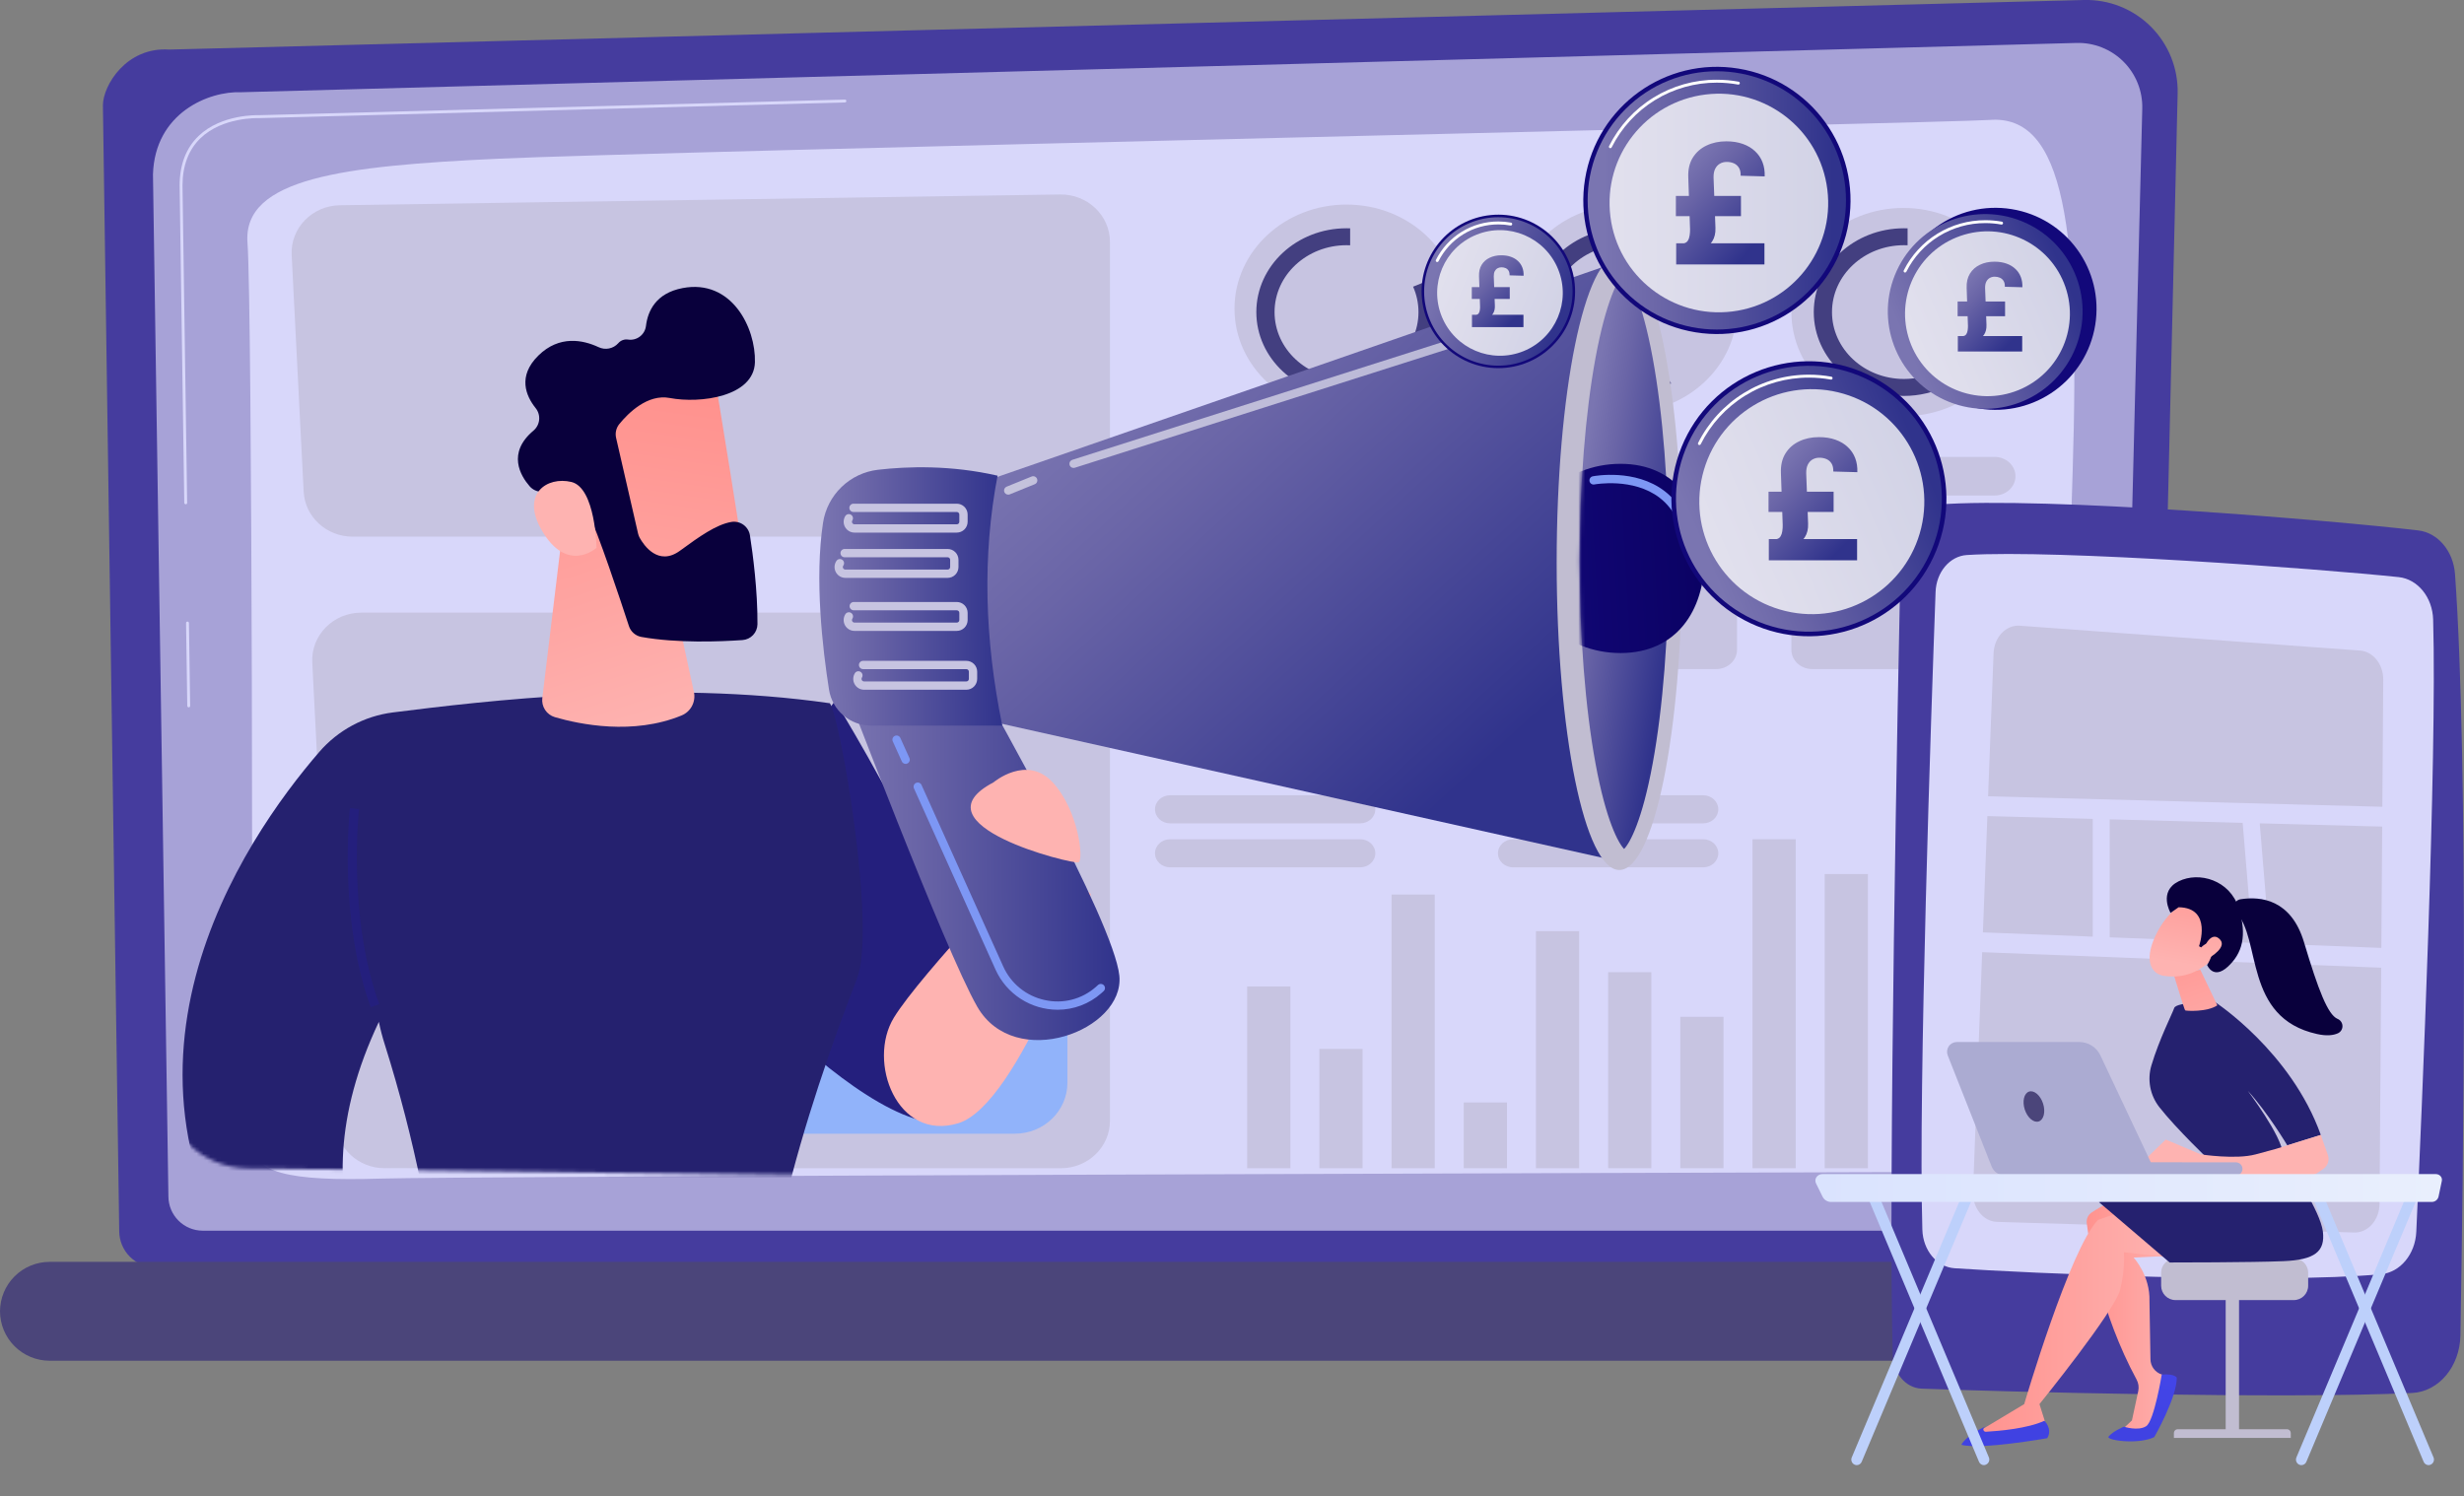 <svg xmlns="http://www.w3.org/2000/svg" width="708" height="430" viewBox="0 0 708 430" fill="none"><rect x="0" y="0" width="708" height="430" fill="#808080" stroke="none"/><g clip-path="url(#clip0_1123_4179)"><path d="M617.994 353.786C617.985 356.543 616.884 359.185 614.933 361.133C612.982 363.082 610.34 364.179 607.582 364.186H44.664C41.907 364.178 39.266 363.08 37.316 361.132C35.366 359.183 34.266 356.542 34.256 353.786L29.57 30.291C29.57 24.573 36.309 13.406 48.645 14.243L598.808 4.51319e-06C602.362 -0.093 605.897 0.537 609.199 1.852C612.502 3.167 615.503 5.139 618.019 7.65C620.536 10.16 622.517 13.155 623.84 16.454C625.164 19.753 625.803 23.287 625.719 26.841L617.994 353.786Z" fill="#453C9E"></path><path d="M607.713 343.809C607.706 346.419 606.666 348.919 604.82 350.764C602.975 352.61 600.475 353.65 597.865 353.657H58.238C55.629 353.65 53.128 352.61 51.283 350.764C49.438 348.919 48.398 346.419 48.39 343.809L43.953 50.136C44.476 32.463 59.967 26.115 69.359 26.501L596.659 12.34C599.156 12.274 601.64 12.716 603.961 13.64C606.282 14.564 608.39 15.951 610.158 17.716C611.926 19.481 613.316 21.587 614.244 23.907C615.171 26.226 615.617 28.71 615.555 31.207L607.713 343.809Z" fill="#A7A2D7"></path><path d="M54.228 203.265C54.118 203.265 54.013 203.221 53.935 203.144C53.857 203.066 53.813 202.96 53.813 202.85L53.461 179.037C53.461 178.927 53.505 178.821 53.582 178.743C53.66 178.666 53.766 178.622 53.876 178.622C53.986 178.622 54.091 178.666 54.169 178.743C54.246 178.821 54.29 178.927 54.29 179.037L54.643 202.85C54.643 202.96 54.599 203.066 54.521 203.144C54.443 203.221 54.338 203.265 54.228 203.265Z" fill="#D8D7FA"></path><path d="M53.363 144.902C53.253 144.902 53.148 144.858 53.07 144.78C52.992 144.703 52.949 144.597 52.949 144.487L51.609 53.263C51.634 47.283 53.471 42.51 57.07 39.065C63.639 32.77 73.943 33.085 74.378 33.102L242.779 28.611C242.889 28.611 242.994 28.655 243.072 28.733C243.15 28.81 243.194 28.916 243.194 29.026C243.194 29.136 243.15 29.241 243.072 29.319C242.994 29.397 242.889 29.44 242.779 29.44L74.378 33.948C73.922 33.948 63.962 33.624 57.643 39.678C54.213 42.962 52.464 47.557 52.439 53.275L53.778 144.5C53.778 144.61 53.734 144.715 53.657 144.793C53.579 144.871 53.473 144.914 53.363 144.914V144.902Z" fill="#D8D7FA"></path><path d="M72.147 327.518C72.715 303.244 72.504 88.31 71.111 69.746C69.718 51.182 98.64 47.686 143.029 45.613C187.418 43.539 561.92 35.246 571.561 34.471C593.235 32.713 597.722 65.11 595.553 135.44C593.928 188.28 591.224 275.325 589.984 315.352C589.808 321.083 587.41 326.521 583.297 330.516C579.184 334.511 573.679 336.75 567.945 336.76C477.824 337.009 132.418 338.004 109.421 338.685C82.962 339.472 71.936 337.142 72.147 327.518Z" fill="#D8D7FA"></path><path d="M649.449 391.022H14.21C10.448 391.011 6.842 389.513 4.18 386.854C1.518 384.195 0.015 380.591 0 376.828C0.011 373.063 1.511 369.454 4.174 366.791C6.836 364.128 10.444 362.626 14.21 362.614H649.466C653.232 362.626 656.84 364.128 659.502 366.791C662.165 369.454 663.665 373.063 663.676 376.828C663.661 380.594 662.156 384.2 659.49 386.86C656.825 389.519 653.215 391.016 649.449 391.022Z" fill="#4B457A"></path><mask id="mask0_1123_4179" style="mask-type:luminance" maskUnits="userSpaceOnUse" x="46" y="26" width="594" height="317"><path d="M46.805 45.198V311.159C46.805 317.622 49.348 323.825 53.883 328.428C58.419 333.031 64.584 335.665 71.046 335.761L613.833 342.466C617.002 342.516 620.149 341.937 623.093 340.762C626.036 339.587 628.717 337.84 630.98 335.621C633.243 333.402 635.043 330.755 636.276 327.835C637.508 324.916 638.149 321.78 638.161 318.611L639.069 55.009C639.087 50.427 637.309 46.021 634.116 42.735C630.923 39.45 626.569 37.547 621.989 37.435L66.244 26.206C63.712 26.145 61.194 26.591 58.837 27.518C56.48 28.445 54.332 29.834 52.521 31.604C50.709 33.374 49.27 35.489 48.288 37.823C47.307 40.158 46.802 42.665 46.805 45.198Z" fill="white"></path></mask><g mask="url(#mask0_1123_4179)"><path d="M162.789 176.044H103.825C95.768 176.044 89.353 182.554 89.726 190.329L96.456 322.75C96.825 330.006 103.02 335.708 110.555 335.708H162.802C170.589 335.708 176.9 329.608 176.9 322.086V189.665C176.887 182.139 170.576 176.044 162.789 176.044Z" fill="#C7C4E1"></path><path d="M304.612 55.888L97.668 58.977C89.699 59.098 83.416 65.57 83.806 73.262L87.252 141.266C87.621 148.523 93.816 154.22 101.35 154.22H304.827C312.614 154.22 318.926 148.12 318.926 140.599V69.51C318.926 61.905 312.482 55.772 304.612 55.888Z" fill="#C7C4E1"></path><path d="M304.832 176.044H208.466C200.678 176.044 194.367 182.139 194.367 189.665V322.086C194.367 329.608 200.678 335.708 208.466 335.708H304.832C312.619 335.708 318.93 329.608 318.93 322.086V189.665C318.93 182.139 312.619 176.044 304.832 176.044Z" fill="#C7C4E1"></path><path d="M386.909 118.626C404.687 118.626 419.099 105.23 419.099 88.705C419.099 72.179 404.687 58.783 386.909 58.783C369.131 58.783 354.719 72.179 354.719 88.705C354.719 105.23 369.131 118.626 386.909 118.626Z" fill="#C7C4E1"></path><path d="M466.916 118.626C484.694 118.626 499.106 105.23 499.106 88.705C499.106 72.179 484.694 58.783 466.916 58.783C449.138 58.783 434.727 72.179 434.727 88.705C434.727 105.23 449.138 118.626 466.916 118.626Z" fill="#C7C4E1"></path><path d="M546.924 119.604C564.702 119.604 579.114 106.208 579.114 89.682C579.114 73.157 564.702 59.761 546.924 59.761C529.146 59.761 514.734 73.157 514.734 89.682C514.734 106.208 529.146 119.604 546.924 119.604Z" fill="#C7C4E1"></path><path d="M406.036 82.381C407.057 84.68 407.584 87.168 407.583 89.683C407.583 100.298 398.328 108.902 386.908 108.902C375.489 108.902 366.229 100.298 366.229 89.683C366.229 79.068 375.489 70.464 386.908 70.464C387.257 70.464 387.605 70.464 387.949 70.489V65.616C387.605 65.616 387.257 65.596 386.908 65.596C372.594 65.596 360.992 76.377 360.992 89.683C360.992 102.989 372.603 113.775 386.908 113.775C401.214 113.775 412.824 102.993 412.824 89.683C412.824 86.498 412.149 83.349 410.842 80.444L406.036 82.381Z" fill="#433F80"></path><path d="M477.582 105.946C474.238 107.894 470.435 108.914 466.565 108.902C455.141 108.902 445.886 100.298 445.886 89.683C445.886 79.068 455.141 70.463 466.565 70.463C466.913 70.463 467.261 70.463 467.605 70.488V65.616C467.261 65.616 466.913 65.595 466.565 65.595C452.251 65.595 440.648 76.376 440.648 89.683C440.648 102.989 452.259 113.774 466.565 113.774C471.338 113.789 476.032 112.551 480.178 110.183L477.582 105.946Z" fill="#433F80"></path><path d="M564.181 100.489C560.449 105.568 554.187 108.902 547.08 108.902C535.66 108.902 526.401 100.298 526.401 89.683C526.401 79.068 535.66 70.464 547.08 70.464C547.428 70.464 547.777 70.464 548.121 70.489V65.616C547.777 65.616 547.428 65.596 547.08 65.596C532.766 65.596 521.164 76.377 521.164 89.683C521.164 102.989 532.774 113.775 547.08 113.775C555.933 113.775 563.749 109.628 568.423 103.346L564.181 100.489Z" fill="#433F80"></path><path d="M413.14 131.302H360.682C357.389 131.302 354.719 133.789 354.719 136.846C354.719 139.902 357.389 142.385 360.682 142.385H413.14C416.436 142.385 419.103 139.897 419.103 136.846C419.103 133.794 416.436 131.302 413.14 131.302Z" fill="#7D97F4"></path><path d="M493.148 131.302H440.689C437.397 131.302 434.727 133.789 434.727 136.846C434.727 139.902 437.397 142.385 440.689 142.385H493.148C496.44 142.385 499.11 139.897 499.11 136.846C499.11 133.794 496.44 131.302 493.148 131.302Z" fill="#7D97F4"></path><path d="M520.697 142.385H573.155C576.448 142.385 579.118 139.897 579.118 136.846C579.118 133.794 576.448 131.302 573.155 131.302H520.697C517.405 131.302 514.734 133.789 514.734 136.846C514.734 139.902 517.405 142.385 520.697 142.385Z" fill="#C7C4E1"></path><path d="M413.14 148.544H360.682C357.389 148.544 354.719 151.032 354.719 154.088V186.721C354.719 189.781 357.389 192.265 360.682 192.265H413.14C416.436 192.265 419.103 189.777 419.103 186.721V154.088C419.103 151.023 416.436 148.544 413.14 148.544Z" fill="#7D97F4"></path><path d="M493.148 148.544H440.689C437.397 148.544 434.727 151.032 434.727 154.088V186.721C434.727 189.781 437.397 192.265 440.689 192.265H493.148C496.44 192.265 499.11 189.777 499.11 186.721V154.088C499.11 151.023 496.44 148.544 493.148 148.544Z" fill="#C7C4E1"></path><path d="M573.155 148.544H520.697C517.405 148.544 514.734 151.032 514.734 154.088V186.721C514.734 189.781 517.405 192.265 520.697 192.265H573.155C576.448 192.265 579.118 189.777 579.118 186.721V154.088C579.118 151.023 576.448 148.544 573.155 148.544Z" fill="#C7C4E1"></path><path d="M205.594 261.284V311.557C205.594 319.415 212.187 325.788 220.322 325.788H291.577C299.933 325.788 306.704 319.245 306.704 311.172V235.48C306.704 229.111 298.564 226.105 294.169 230.852L280.402 245.722C277.789 248.49 274.253 250.204 270.462 250.541C266.67 250.878 262.887 249.814 259.827 247.551L258.508 246.572C256.127 244.817 253.231 243.903 250.274 243.972C247.316 244.042 244.466 245.092 242.171 246.958L234.628 253.153C231.743 255.5 228.273 257.017 224.591 257.541C220.909 258.064 217.154 257.575 213.729 256.126C209.894 254.521 205.594 257.237 205.594 261.284Z" fill="#91B3FA"></path><path d="M370.774 283.477H358.359V335.708H370.774V283.477Z" fill="#C7C4E1"></path><path d="M391.516 301.427H379.102V335.707H391.516V301.427Z" fill="#C7C4E1"></path><path d="M412.266 257.063H399.852V335.707H412.266V257.063Z" fill="#C7C4E1"></path><path d="M433.009 316.811H420.594V335.703H433.009V316.811Z" fill="#C7C4E1"></path><path d="M453.751 267.579H441.336V335.707H453.751V267.579Z" fill="#C7C4E1"></path><path d="M474.493 279.372H462.078V335.703H474.493V279.372Z" fill="#C7C4E1"></path><path d="M495.235 292.193H482.82V335.703H495.235V292.193Z" fill="#C7C4E1"></path><path d="M515.977 241.166H503.562V335.708H515.977V241.166Z" fill="#C7C4E1"></path><path d="M536.72 251.167H524.305V335.707H536.72V251.167Z" fill="#C7C4E1"></path><path d="M557.462 266.294H545.047V335.703H557.462V266.294Z" fill="#91B3FA"></path><path d="M578.212 318.565H565.797V335.703H578.212V318.565Z" fill="#91B3FA"></path><path d="M598.954 285.273H586.539V335.708H598.954V285.273Z" fill="#91B3FA"></path><path d="M390.843 241.166H336.216C333.82 241.166 331.875 242.974 331.875 245.205C331.875 247.435 333.82 249.243 336.216 249.243H390.843C393.24 249.243 395.185 247.435 395.185 245.205C395.185 242.974 393.24 241.166 390.843 241.166Z" fill="#C7C4E1"></path><path d="M390.843 228.526H336.216C333.82 228.526 331.875 230.334 331.875 232.565C331.875 234.796 333.82 236.604 336.216 236.604H390.843C393.24 236.604 395.185 234.796 395.185 232.565C395.185 230.334 393.24 228.526 390.843 228.526Z" fill="#C7C4E1"></path><path d="M489.39 241.166H434.767C432.367 241.166 430.422 242.974 430.422 245.205C430.422 247.435 432.367 249.243 434.767 249.243H489.39C491.787 249.243 493.736 247.435 493.736 245.205C493.736 242.974 491.787 241.166 489.39 241.166Z" fill="#C7C4E1"></path><path d="M489.39 228.526H434.767C432.367 228.526 430.422 230.334 430.422 232.565C430.422 234.796 432.367 236.604 434.767 236.604H489.39C491.787 236.604 493.736 234.796 493.736 232.565C493.736 230.334 491.787 228.526 489.39 228.526Z" fill="#C7C4E1"></path><path d="M193.461 262.064C193.461 262.064 256.041 338.282 279.071 319.917C302.101 301.552 239.94 201.445 239.94 201.445L193.461 262.064Z" fill="#241F7D"></path><path d="M238.452 202.088C190.766 195.193 138.345 201.52 112.91 204.726C104.682 205.767 97.131 209.821 91.717 216.104C70.196 241.008 22.975 309.194 78.556 377.899C85.671 373.951 95.776 367.62 102.643 360.293C96.494 342.956 96.009 320.805 108.863 293.641C109.304 295.795 109.858 297.925 110.522 300.022C128.286 356.295 129.231 403.127 129.181 413.92C129.178 414.634 129.39 415.331 129.789 415.923C130.187 416.514 130.754 416.972 131.416 417.238C154.791 426.605 199.793 421.028 214.899 418.776C216.226 418.572 217.418 417.852 218.214 416.772C219.011 415.691 219.347 414.34 219.15 413.012C213.838 374.511 231.88 318.213 246.227 281.259C251.916 266.671 241.421 206.185 238.452 202.088Z" fill="#25216F"></path><path d="M162.414 146.13L155.829 200.574C155.678 201.771 155.958 202.983 156.619 203.993C157.28 205.002 158.279 205.744 159.436 206.085C166.585 208.158 181.89 211.343 195.872 205.587C197.157 205.049 198.213 204.077 198.855 202.84C199.496 201.604 199.684 200.181 199.384 198.82L191.058 160.473L162.414 146.13Z" fill="url(#paint0_linear_1123_4179)"></path><path d="M205.121 107.435C205.536 108.185 214.347 164.089 214.347 164.089L182.319 168.443L166.094 116.698C166.094 116.698 198.238 94.866 205.121 107.435Z" fill="url(#paint1_linear_1123_4179)"></path><path d="M177.958 121.848C177.509 122.398 177.193 123.042 177.032 123.733C176.871 124.424 176.87 125.142 177.029 125.833L183.344 153.337C183.438 153.753 183.59 154.154 183.796 154.527C184.94 156.601 189.116 162.87 195.431 158.226C200.822 154.27 205.822 150.708 210.176 149.983C210.782 149.886 211.401 149.911 211.997 150.055C212.593 150.199 213.155 150.461 213.649 150.824C214.144 151.186 214.561 151.644 214.877 152.169C215.194 152.695 215.403 153.278 215.492 153.885C216.322 159.13 217.715 169.753 217.649 179.369C217.636 180.533 217.184 181.649 216.385 182.494C215.586 183.339 214.497 183.852 213.336 183.931C206.992 184.374 194.581 184.876 184.31 183.035C183.483 182.887 182.711 182.517 182.077 181.965C181.444 181.413 180.971 180.699 180.711 179.9C178.368 172.731 171.717 152.665 168.968 147.287C166.413 142.291 158.979 141.441 155.541 141.325C154.898 141.303 154.266 141.149 153.685 140.871C153.104 140.594 152.587 140.199 152.166 139.712C149.599 136.755 145.593 130.174 153.319 123.718C154.235 122.93 154.809 121.817 154.919 120.613C155.029 119.41 154.666 118.211 153.907 117.27C151.108 113.771 148.674 108.119 154.67 102.197C160.745 96.201 167.608 97.719 171.962 99.747C172.9 100.202 173.961 100.34 174.985 100.141C176.008 99.941 176.94 99.414 177.638 98.64C177.983 98.231 178.429 97.918 178.931 97.734C179.434 97.549 179.976 97.498 180.504 97.587C181.096 97.67 181.698 97.636 182.277 97.484C182.855 97.333 183.398 97.068 183.873 96.705C184.348 96.341 184.746 95.887 185.044 95.369C185.342 94.85 185.534 94.278 185.608 93.684C186.135 89.343 188.461 84.243 196.14 82.783C210.218 80.1 217.197 94.203 216.919 104.101C216.641 113.999 201.207 116.035 192.454 114.368C186.039 113.14 180.466 118.771 177.958 121.848Z" fill="#09003C"></path><path d="M171.405 157.422C171.405 157.422 171.148 140.155 164.165 138.497C157.183 136.838 149.652 141.884 155.578 152.238C162.963 165.134 171.405 157.422 171.405 157.422Z" fill="url(#paint2_linear_1123_4179)"></path><path d="M106.523 289.431C97.102 263.644 100.519 232.507 100.556 232.209L103.152 232.507C103.118 232.814 99.772 263.354 108.978 288.548L106.523 289.431Z" fill="#241F7D"></path><path d="M298.159 244.889C298.159 244.889 264.605 279.77 256.851 292.426C249.097 305.081 257.73 328.128 275.341 322.779C292.951 317.43 313.456 256.898 313.456 256.898L298.159 244.889Z" fill="url(#paint3_linear_1123_4179)"></path><path d="M242 195.342C242 195.342 271.486 273.115 280.804 289.295C291.618 308.075 323.202 296.108 321.631 280.388C320.059 264.668 283.159 199.708 283.159 199.708L242 195.342Z" fill="url(#paint4_linear_1123_4179)"></path><path d="M281.845 138.691L465.128 75.14L463.204 247.111L276.836 205.53L281.845 138.691Z" fill="url(#paint5_linear_1123_4179)"></path><path d="M465.298 250.002C475.244 250.002 483.306 210.435 483.306 161.626C483.306 112.817 475.244 73.25 465.298 73.25C455.352 73.25 447.289 112.817 447.289 161.626C447.289 210.435 455.352 250.002 465.298 250.002Z" fill="#C1BDD1"></path><path d="M466.662 243.961C465.037 242.302 461.491 235.92 458.452 219.409C455.512 203.449 453.891 182.753 453.891 161.129C453.891 139.504 455.508 118.805 458.452 102.849C461.491 86.337 465.037 79.951 466.662 78.297C468.292 79.955 471.837 86.337 474.876 102.849C477.816 118.805 479.438 139.504 479.438 161.129C479.438 182.753 477.821 203.449 474.876 219.409C471.837 235.941 468.292 242.306 466.662 243.961Z" fill="url(#paint6_linear_1123_4179)"></path><mask id="mask1_1123_4179" style="mask-type:luminance" maskUnits="userSpaceOnUse" x="453" y="78" width="48" height="166"><path d="M466.662 243.961C465.037 242.302 461.491 235.92 458.452 219.409C455.512 203.449 453.891 182.753 453.891 161.129C453.891 139.504 455.508 118.805 458.452 102.849C461.491 86.337 465.037 79.951 466.662 78.297C468.292 79.955 471.837 86.337 474.876 102.849C477.816 118.805 501 139.504 501 161.129C501 182.753 477.821 203.449 474.876 219.409C471.837 235.941 468.292 242.306 466.662 243.961Z" fill="white"></path></mask><g mask="url(#mask1_1123_4179)"><path d="M489.75 160.474C489.75 175.489 481.66 187.663 465.65 187.663C449.64 187.663 436.641 175.485 436.641 160.474C436.641 145.463 449.624 133.285 465.634 133.285C481.643 133.285 489.75 145.455 489.75 160.474Z" fill="url(#paint7_linear_1123_4179)"></path></g><path d="M252.285 134.993C260.905 133.993 273.27 133.632 286.639 136.693C282.231 159.702 282.907 183.682 287.991 208.511H250.286C247.376 208.513 244.561 207.476 242.348 205.587C240.134 203.698 238.667 201.081 238.211 198.207C236.333 186.302 234.035 166.299 236.486 150.231C237.084 146.31 238.954 142.694 241.809 139.941C244.664 137.187 248.344 135.448 252.285 134.993Z" fill="url(#paint8_linear_1123_4179)"></path><path d="M274.92 153.051H245.533C244.972 153.051 244.421 152.901 243.939 152.615C243.457 152.328 243.061 151.917 242.793 151.425C242.525 150.932 242.395 150.376 242.416 149.816C242.438 149.255 242.611 148.711 242.916 148.241C243.094 147.988 243.363 147.815 243.666 147.757C243.969 147.698 244.283 147.759 244.542 147.927C244.8 148.095 244.984 148.356 245.055 148.657C245.125 148.957 245.077 149.273 244.919 149.538C244.846 149.648 244.804 149.776 244.799 149.908C244.794 150.039 244.826 150.17 244.89 150.285C244.952 150.401 245.045 150.499 245.158 150.566C245.271 150.633 245.401 150.668 245.533 150.666H274.92C275.113 150.666 275.299 150.589 275.436 150.453C275.573 150.316 275.649 150.13 275.649 149.937V147.863C275.65 147.767 275.632 147.672 275.595 147.583C275.559 147.494 275.505 147.413 275.437 147.345C275.369 147.276 275.289 147.222 275.2 147.185C275.111 147.148 275.016 147.129 274.92 147.129H245.313C245.151 147.139 244.988 147.115 244.835 147.06C244.682 147.004 244.542 146.918 244.424 146.806C244.305 146.694 244.211 146.56 244.146 146.41C244.082 146.261 244.049 146.1 244.049 145.937C244.049 145.774 244.082 145.613 244.146 145.464C244.211 145.315 244.305 145.18 244.424 145.068C244.542 144.957 244.682 144.87 244.835 144.815C244.988 144.759 245.151 144.735 245.313 144.745H274.92C275.746 144.746 276.539 145.075 277.123 145.66C277.708 146.244 278.037 147.037 278.038 147.863V149.937C278.036 150.762 277.706 151.554 277.122 152.138C276.537 152.721 275.746 153.05 274.92 153.051Z" fill="#C7C4E1"></path><path d="M272.287 166.062H242.912C242.352 166.062 241.802 165.91 241.321 165.624C240.839 165.337 240.444 164.926 240.176 164.434C239.908 163.942 239.778 163.387 239.799 162.827C239.82 162.267 239.992 161.723 240.296 161.252C240.376 161.111 240.484 160.987 240.614 160.889C240.743 160.79 240.892 160.72 241.05 160.681C241.208 160.642 241.372 160.636 241.533 160.663C241.693 160.69 241.846 160.749 241.983 160.837C242.12 160.926 242.237 161.041 242.328 161.176C242.418 161.311 242.48 161.464 242.51 161.624C242.539 161.784 242.536 161.948 242.499 162.107C242.463 162.265 242.395 162.415 242.299 162.546C242.226 162.656 242.184 162.784 242.179 162.915C242.174 163.047 242.205 163.177 242.269 163.293C242.331 163.409 242.423 163.507 242.537 163.574C242.65 163.642 242.78 163.676 242.912 163.674H272.287C272.48 163.674 272.666 163.597 272.803 163.46C272.939 163.323 273.016 163.138 273.016 162.944V160.871C273.016 160.677 272.939 160.492 272.803 160.355C272.666 160.218 272.48 160.141 272.287 160.141H242.692C242.376 160.141 242.072 160.015 241.848 159.791C241.624 159.567 241.498 159.264 241.498 158.947C241.498 158.63 241.624 158.326 241.848 158.102C242.072 157.879 242.376 157.753 242.692 157.753H272.287C273.113 157.754 273.906 158.083 274.49 158.667C275.075 159.252 275.404 160.044 275.405 160.871V162.944C275.405 163.771 275.076 164.564 274.491 165.149C273.907 165.734 273.114 166.062 272.287 166.062Z" fill="#C7C4E1"></path><path opacity="0.57" d="M308.473 134.475C308.188 134.474 307.914 134.372 307.698 134.187C307.482 134.002 307.34 133.746 307.296 133.465C307.252 133.184 307.309 132.897 307.458 132.655C307.607 132.413 307.837 132.232 308.108 132.144L446.927 87.971C447.076 87.923 447.233 87.906 447.389 87.919C447.545 87.933 447.697 87.976 447.836 88.048C447.975 88.12 448.098 88.219 448.199 88.339C448.3 88.459 448.376 88.597 448.424 88.746C448.471 88.895 448.489 89.052 448.475 89.208C448.462 89.364 448.418 89.516 448.346 89.655C448.274 89.794 448.175 89.918 448.056 90.019C447.936 90.119 447.798 90.196 447.648 90.243L308.833 134.417C308.717 134.456 308.595 134.475 308.473 134.475Z" fill="white"></path><path opacity="0.57" d="M289.706 142.145C289.427 142.149 289.156 142.055 288.94 141.88C288.724 141.704 288.576 141.458 288.522 141.185C288.469 140.912 288.512 140.629 288.646 140.384C288.78 140.14 288.995 139.95 289.254 139.848L296.394 136.946C296.54 136.882 296.697 136.848 296.856 136.847C297.015 136.845 297.173 136.874 297.32 136.934C297.468 136.994 297.602 137.083 297.714 137.195C297.827 137.308 297.916 137.441 297.976 137.589C298.036 137.736 298.066 137.894 298.065 138.053C298.063 138.212 298.03 138.369 297.967 138.515C297.904 138.661 297.812 138.793 297.697 138.903C297.582 139.013 297.447 139.099 297.298 139.156L290.154 142.058C290.012 142.117 289.859 142.147 289.706 142.145Z" fill="white"></path><path d="M274.92 181.298H245.534C244.973 181.298 244.423 181.147 243.94 180.861C243.458 180.574 243.062 180.164 242.794 179.671C242.526 179.179 242.395 178.623 242.416 178.063C242.437 177.503 242.609 176.959 242.913 176.488C243.085 176.221 243.356 176.035 243.666 175.968C243.976 175.902 244.299 175.961 244.565 176.133C244.831 176.305 245.018 176.576 245.085 176.886C245.151 177.196 245.092 177.519 244.92 177.785C244.848 177.896 244.807 178.023 244.802 178.155C244.797 178.286 244.828 178.417 244.89 178.532C244.953 178.648 245.046 178.744 245.16 178.811C245.273 178.878 245.402 178.914 245.534 178.913H274.92C275.114 178.913 275.3 178.836 275.436 178.7C275.573 178.563 275.65 178.377 275.65 178.183V176.11C275.65 175.917 275.573 175.731 275.436 175.594C275.3 175.457 275.114 175.38 274.92 175.38H245.314C245.157 175.38 245.002 175.35 244.857 175.289C244.712 175.229 244.58 175.142 244.469 175.031C244.358 174.92 244.27 174.788 244.21 174.643C244.15 174.498 244.12 174.343 244.12 174.186C244.12 174.029 244.15 173.874 244.21 173.729C244.27 173.584 244.358 173.453 244.469 173.342C244.58 173.231 244.712 173.143 244.857 173.083C245.002 173.023 245.157 172.992 245.314 172.992H274.92C275.747 172.993 276.54 173.322 277.124 173.906C277.709 174.491 278.037 175.284 278.039 176.11V178.183C278.036 179.009 277.707 179.801 277.123 180.385C276.538 180.968 275.746 181.296 274.92 181.298Z" fill="#C7C4E1"></path><path d="M277.662 198.207H248.287C247.727 198.206 247.177 198.055 246.696 197.768C246.214 197.482 245.819 197.071 245.551 196.579C245.283 196.086 245.153 195.531 245.174 194.971C245.195 194.411 245.367 193.868 245.671 193.397C245.849 193.145 246.117 192.971 246.42 192.913C246.723 192.854 247.037 192.915 247.296 193.083C247.555 193.251 247.739 193.513 247.809 193.813C247.88 194.113 247.831 194.429 247.674 194.695C247.602 194.805 247.561 194.933 247.556 195.064C247.551 195.196 247.581 195.326 247.644 195.442C247.707 195.557 247.8 195.654 247.913 195.721C248.026 195.788 248.156 195.823 248.287 195.823H277.662C277.758 195.823 277.853 195.804 277.942 195.767C278.031 195.73 278.111 195.676 278.179 195.607C278.247 195.539 278.301 195.458 278.337 195.369C278.373 195.28 278.392 195.185 278.391 195.089V193.015C278.391 192.822 278.314 192.636 278.178 192.499C278.041 192.362 277.855 192.286 277.662 192.286H248.067C247.905 192.295 247.742 192.271 247.589 192.216C247.436 192.16 247.296 192.074 247.178 191.962C247.06 191.851 246.965 191.716 246.901 191.567C246.836 191.417 246.803 191.256 246.803 191.093C246.803 190.931 246.836 190.77 246.901 190.62C246.965 190.471 247.06 190.336 247.178 190.224C247.296 190.113 247.436 190.027 247.589 189.971C247.742 189.915 247.905 189.892 248.067 189.901H277.662C278.488 189.901 279.28 190.229 279.865 190.813C280.45 191.397 280.779 192.189 280.78 193.015V195.089C280.78 195.916 280.451 196.709 279.866 197.294C279.282 197.878 278.489 198.207 277.662 198.207Z" fill="#C7C4E1"></path><path d="M303.895 290.166C300.132 290.162 296.45 289.075 293.288 287.035C290.126 284.994 287.619 282.087 286.065 278.659L262.595 226.516C262.479 226.23 262.479 225.909 262.594 225.622C262.709 225.336 262.93 225.105 263.212 224.978C263.494 224.851 263.814 224.839 264.105 224.943C264.396 225.047 264.635 225.26 264.772 225.537L288.246 277.681C289.334 280.127 290.986 282.281 293.066 283.966C295.146 285.652 297.595 286.822 300.213 287.379C302.772 287.955 305.432 287.917 307.973 287.268C310.515 286.619 312.867 285.379 314.838 283.648C315.058 283.457 315.278 283.262 315.497 283.059C315.731 282.845 316.04 282.733 316.357 282.747C316.673 282.761 316.971 282.9 317.185 283.133C317.399 283.367 317.511 283.676 317.497 283.993C317.483 284.309 317.344 284.607 317.11 284.821C316.874 285.037 316.642 285.236 316.41 285.447C312.952 288.491 308.502 290.169 303.895 290.166Z" fill="#7D97F4"></path><path d="M260.217 219.512C259.987 219.513 259.761 219.447 259.569 219.321C259.376 219.196 259.223 219.018 259.13 218.808L256.509 213.002C256.393 212.716 256.393 212.396 256.508 212.109C256.623 211.822 256.845 211.591 257.126 211.464C257.408 211.337 257.728 211.325 258.019 211.429C258.31 211.534 258.549 211.747 258.686 212.024L261.307 217.829C261.436 218.118 261.445 218.446 261.332 218.741C261.219 219.036 260.994 219.275 260.706 219.405C260.553 219.477 260.386 219.513 260.217 219.512Z" fill="#7D97F4"></path><path d="M485.452 160.125C485.15 160.125 484.86 160.01 484.64 159.803C484.42 159.597 484.286 159.315 484.266 159.014C483.752 151.795 481.264 146.421 476.869 143.037C469.247 137.178 458.288 139.185 458.176 139.206C458.019 139.243 457.856 139.249 457.697 139.222C457.538 139.195 457.386 139.136 457.251 139.048C457.115 138.961 456.998 138.847 456.908 138.713C456.818 138.58 456.755 138.429 456.725 138.271C456.694 138.112 456.696 137.949 456.73 137.792C456.764 137.634 456.83 137.485 456.924 137.353C457.017 137.222 457.136 137.11 457.274 137.026C457.411 136.942 457.564 136.886 457.724 136.863C458.217 136.768 469.828 134.624 478.308 141.134C483.284 144.949 486.082 150.907 486.646 158.848C486.668 159.164 486.564 159.475 486.356 159.713C486.149 159.952 485.855 160.099 485.539 160.121L485.452 160.125Z" fill="#7D97F4"></path><path d="M285.454 224.832C285.454 224.832 295.016 216.717 302.488 224.832C309.96 232.947 311.436 247.112 309.914 247.804C308.393 248.496 262.2 237.023 285.454 224.832Z" fill="url(#paint9_linear_1123_4179)"></path></g><path d="M546.18 157.57C545.318 198.431 542.506 339.385 543.85 389.335C543.991 394.626 547.615 398.872 552.143 399.046C574.535 399.905 656.529 402.073 693.127 400.29C700.748 399.917 706.81 392.694 706.968 383.77C707.727 340.882 709.406 220.242 705.417 164.98C704.94 158.346 700.495 153.084 694.843 152.424C670.482 149.572 588.115 142.601 556.501 145.002C550.791 145.417 546.325 150.878 546.18 157.57Z" fill="#453C9E"></path><path d="M556.165 170.097C554.958 203.079 551.16 312.805 552.367 353.375C552.545 359.305 556.538 364.103 561.601 364.447C582.45 365.877 653.584 369.008 684.165 366.159C689.672 365.641 693.993 360.433 694.291 353.981C695.838 320.331 700.287 218.16 699.135 178.041C698.948 171.639 694.71 166.431 689.257 165.842C666.704 163.47 591.116 157.835 565.13 159.494C560.253 159.809 556.372 164.387 556.165 170.097Z" fill="#D8D7FA"></path><path d="M606.195 269.353L647.271 270.954L644.406 236.467L606.195 235.451V269.353Z" fill="#C7C4E1"></path><path d="M652.174 271.145L684.252 272.393L684.497 237.533L649.305 236.595L652.174 271.145Z" fill="#C7C4E1"></path><path d="M684.538 231.839L684.795 195.316C684.828 190.9 681.893 187.226 678.136 186.952L580.372 179.803C576.404 179.513 573.008 183.083 572.829 187.728L571.258 228.824L684.538 231.839Z" fill="#C7C4E1"></path><path d="M601.329 235.318L571.043 234.513L569.766 267.931L601.329 269.162V235.318Z" fill="#C7C4E1"></path><path d="M569.55 273.62L566.921 342.453C566.743 347.101 569.861 351.016 573.838 351.132L676.445 354.18C680.417 354.3 683.697 350.585 683.73 345.94L684.211 278.077L569.55 273.62Z" fill="#C7C4E1"></path><path d="M643.36 370.915H639.523V412.401H643.36V370.915Z" fill="#C1BDD1"></path><path d="M625.715 410.706H657.141C657.43 410.706 657.706 410.82 657.91 411.024C658.113 411.228 658.228 411.504 658.228 411.792V413.202H624.641V411.792C624.641 411.506 624.753 411.232 624.954 411.028C625.155 410.825 625.429 410.709 625.715 410.706Z" fill="#C1BDD1"></path><path d="M659.096 361.619H625.102C622.824 361.619 620.977 363.466 620.977 365.745V369.473C620.977 371.751 622.824 373.598 625.102 373.598H659.096C661.375 373.598 663.222 371.751 663.222 369.473V365.745C663.222 363.466 661.375 361.619 659.096 361.619Z" fill="#C1BDD1"></path><path d="M613.12 343.254C613.12 343.254 607.422 344.137 601.012 348.424C600.516 348.751 600.121 349.21 599.872 349.749C599.623 350.289 599.529 350.887 599.602 351.476C600.369 357.555 603.525 377.231 613.928 396.45C614.477 397.464 614.642 398.642 614.393 399.767L612.585 408.181L609.235 411.324H617.868L623.619 395.766L621.16 394.986C620.23 394.693 619.416 394.115 618.833 393.333C618.25 392.552 617.926 391.607 617.909 390.632L617.623 373.942C617.868 366.508 613.062 361.374 613.062 361.374L626.853 360.707L613.12 343.254Z" fill="url(#paint10_linear_1123_4179)"></path><path d="M605.86 412.841C605.072 413.869 614.323 415.229 618.996 412.978C618.996 412.978 625.473 401.707 625.473 395.902C625.473 395.902 624.959 394.72 621.157 394.986C621.157 394.986 618.98 408.334 616.682 409.831C614.385 411.328 610.259 409.98 610.259 409.98C610.259 409.98 607.017 411.34 605.86 412.841Z" fill="url(#paint11_linear_1123_4179)"></path><path d="M625.106 361.619C625.036 361.494 610.262 359.844 610.262 359.844C610.262 359.844 610.743 364.335 609.233 370.522C607.724 376.708 586.013 403.495 586.013 403.495L588.289 410.706C581.24 413.157 574.34 413.546 567.531 411.95L581.63 403.491C581.63 403.491 594.824 358.538 602.902 350.514L617.726 345.41L625.106 361.619Z" fill="url(#paint12_linear_1123_4179)"></path><path d="M658.241 335.458C658.241 335.458 666.75 348.117 667.451 353.893C668.151 359.67 665.112 362.021 656.188 362.411C647.265 362.8 623.43 362.792 623.43 362.792L603.062 345.41C603.062 345.41 617.895 340.119 621.751 338.622C625.607 337.125 658.241 335.458 658.241 335.458Z" fill="#25216F"></path><path d="M587.438 408.276C587.438 408.276 589.889 410.648 588.234 413.289C588.234 413.289 568.836 416.727 563.57 415.168C563.57 415.168 564.665 412.68 570.595 409.831L570.155 410.167C570.036 410.259 569.949 410.387 569.908 410.532C569.866 410.677 569.872 410.832 569.924 410.973C569.976 411.115 570.072 411.236 570.198 411.319C570.324 411.402 570.473 411.443 570.624 411.436C574.534 411.212 582.62 410.511 587.438 408.276Z" fill="url(#paint13_linear_1123_4179)"></path><path d="M635.215 333.8C635.215 333.8 625.305 324.362 620.424 318.109C619.126 316.442 618.245 314.489 617.854 312.412C617.463 310.336 617.574 308.196 618.177 306.171C620.408 298.666 624.363 290.895 624.724 289.684C625.28 287.831 636.393 287.905 636.393 287.905C636.393 287.905 658.266 302.103 666.858 326.145L657.229 329.139C657.229 329.139 651.515 319.556 645.876 313.465C645.876 313.465 655.637 326.365 655.981 331.644L635.215 333.8Z" fill="#25216F"></path><path d="M624.625 280.139C624.741 280.524 627.644 290.14 627.872 290.339C628.1 290.538 634.233 290.87 637.119 288.896L632.222 278.65L624.625 280.139Z" fill="url(#paint14_linear_1123_4179)"></path><path d="M628.151 259.107C628.151 259.107 622.914 261.321 619.356 268.888C615.798 276.456 618.452 279.947 621.794 280.428C625.136 280.909 630.129 280.843 635.412 275.946C640.694 271.049 634.96 256.486 628.151 259.107Z" fill="url(#paint15_linear_1123_4179)"></path><path d="M631.864 271.908C631.864 271.908 635.812 260.836 625.997 260.712L623.687 262.329C623.687 262.329 620.088 256.188 625.997 253.261C631.906 250.333 640.73 252.937 643.247 260.903C645.764 268.868 644.287 274.01 640.103 277.821C635.92 281.632 634.195 277.307 634.195 277.307C634.195 277.307 636.471 273.745 635.546 271.837C634.622 269.93 632.478 272.252 632.478 272.252L631.864 271.908Z" fill="#09003C"></path><path d="M632.961 273.14C632.961 273.14 634.96 267.438 637.626 269.711C640.292 271.983 635.457 274.977 633.566 275.93L632.961 273.14Z" fill="url(#paint16_linear_1123_4179)"></path><path d="M615.023 334.488L622.309 327.468L632.381 331.726C632.381 331.726 642.412 333.277 648.138 331.726L653.877 330.171L666.847 326.133L668.883 331.888C669.135 332.599 669.148 333.373 668.919 334.093C668.691 334.812 668.234 335.437 667.619 335.873C666.585 336.642 665.489 337.325 664.343 337.913C662.634 338.659 622.234 337.395 622.234 337.395L615.023 334.488Z" fill="url(#paint17_linear_1123_4179)"></path><path d="M642.469 262.142C641.225 260.853 642.025 258.676 643.808 258.411C649.564 257.515 658.321 258.431 662.024 270.751C666.171 284.625 668.879 291.562 671.649 292.781C672.06 292.943 672.415 293.221 672.669 293.583C672.923 293.944 673.066 294.372 673.079 294.814C673.093 295.255 672.976 295.691 672.744 296.067C672.511 296.443 672.174 296.742 671.773 296.928C670.434 297.529 668.514 297.757 665.764 297.14C644.559 292.454 649.871 269.706 642.469 262.142Z" fill="#09003C"></path><path d="M642.587 337.797H642.488L600.242 337.747C599.741 337.747 599.26 337.548 598.905 337.193C598.551 336.839 598.352 336.358 598.352 335.856C598.352 335.355 598.551 334.874 598.905 334.519C599.26 334.165 599.741 333.966 600.242 333.966L642.488 334.015C642.976 334.022 643.443 334.218 643.79 334.562C644.138 334.905 644.339 335.37 644.351 335.858C644.363 336.347 644.186 336.821 643.857 337.182C643.527 337.542 643.071 337.761 642.583 337.793L642.587 337.797Z" fill="#ABABD2"></path><path d="M562.276 299.441H597.455C598.727 299.441 599.972 299.802 601.046 300.482C602.121 301.163 602.979 302.135 603.522 303.285L619.785 337.776H576.055C575.237 337.776 574.439 337.53 573.763 337.07C573.087 336.61 572.565 335.957 572.265 335.197L559.651 303.268C559.486 302.842 559.427 302.382 559.48 301.928C559.533 301.474 559.695 301.039 559.954 300.662C560.212 300.285 560.559 299.977 560.964 299.764C561.368 299.552 561.819 299.441 562.276 299.441Z" fill="#ABABD2"></path><path d="M587.052 317.122C587.815 319.494 587.251 321.791 585.808 322.264C584.365 322.736 582.549 321.19 581.786 318.822C581.023 316.454 581.587 314.153 583.03 313.684C584.473 313.216 586.289 314.754 587.052 317.122Z" fill="#4B457A"></path><path d="M533.514 421.027C533.304 421.026 533.097 420.983 532.905 420.898C532.523 420.729 532.222 420.418 532.067 420.03C531.912 419.643 531.915 419.21 532.075 418.825L564.522 341.649C564.599 341.459 564.713 341.286 564.857 341.141C565.002 340.996 565.174 340.882 565.363 340.805C565.553 340.727 565.756 340.689 565.96 340.691C566.165 340.694 566.367 340.737 566.554 340.819C566.937 340.987 567.238 341.298 567.393 341.686C567.548 342.074 567.545 342.507 567.384 342.893L534.937 420.065C534.821 420.347 534.624 420.59 534.371 420.761C534.118 420.932 533.82 421.025 533.514 421.027Z" fill="#BDD0FB"></path><path d="M570.062 421.026C569.757 421.025 569.459 420.934 569.205 420.763C568.952 420.593 568.755 420.351 568.64 420.069L536.193 342.897C536.032 342.511 536.029 342.078 536.184 341.691C536.34 341.303 536.64 340.992 537.022 340.823C537.21 340.741 537.412 340.698 537.617 340.695C537.822 340.693 538.025 340.731 538.215 340.808C538.405 340.886 538.577 341 538.722 341.145C538.867 341.29 538.981 341.463 539.058 341.653L571.48 418.804C571.641 419.189 571.645 419.622 571.49 420.01C571.335 420.398 571.033 420.709 570.651 420.877C570.466 420.966 570.266 421.017 570.062 421.026Z" fill="#BDD0FB"></path><path d="M661.28 421.027C661.07 421.027 660.863 420.983 660.67 420.899C660.289 420.73 659.988 420.419 659.833 420.031C659.678 419.644 659.681 419.211 659.841 418.825L692.288 341.649C692.365 341.46 692.479 341.288 692.624 341.143C692.768 340.998 692.94 340.884 693.129 340.807C693.319 340.73 693.521 340.691 693.726 340.693C693.93 340.695 694.132 340.738 694.32 340.82C694.702 340.988 695.004 341.299 695.159 341.687C695.314 342.075 695.31 342.508 695.149 342.893L662.702 420.065C662.587 420.348 662.391 420.591 662.137 420.762C661.884 420.934 661.586 421.026 661.28 421.027Z" fill="#BDD0FB"></path><path d="M697.828 421.026C697.522 421.025 697.224 420.934 696.971 420.763C696.718 420.593 696.521 420.351 696.405 420.069L663.958 342.897C663.798 342.511 663.795 342.078 663.95 341.691C664.105 341.303 664.406 340.992 664.788 340.823C664.975 340.741 665.178 340.698 665.383 340.695C665.587 340.693 665.791 340.731 665.981 340.808C666.17 340.886 666.343 341 666.488 341.145C666.632 341.29 666.747 341.463 666.824 341.653L699.246 418.804C699.408 419.187 699.415 419.618 699.264 420.005C699.113 420.393 698.816 420.706 698.437 420.877C698.247 420.969 698.039 421.02 697.828 421.026Z" fill="#BDD0FB"></path><path d="M701.633 339.339C701.682 339.102 701.674 338.856 701.611 338.622C701.548 338.388 701.43 338.172 701.268 337.991C701.099 337.803 700.892 337.652 700.66 337.549C700.428 337.446 700.178 337.393 699.924 337.394H523.633C523.302 337.391 522.975 337.469 522.68 337.62C522.385 337.771 522.132 337.991 521.941 338.261C521.76 338.523 521.652 338.828 521.629 339.145C521.607 339.463 521.67 339.78 521.812 340.065L523.72 343.942C523.95 344.386 524.299 344.757 524.728 345.014C525.157 345.272 525.649 345.404 526.15 345.397H698.701C699.158 345.407 699.605 345.26 699.967 344.98C700.328 344.7 700.583 344.304 700.687 343.859L701.633 339.339Z" fill="url(#paint18_linear_1123_4179)"></path><path d="M432.694 105.685C444.814 104.493 453.673 93.701 452.48 81.58C451.288 69.46 440.495 60.602 428.375 61.794C416.255 62.987 407.397 73.779 408.589 85.899C409.782 98.019 420.574 106.878 432.694 105.685Z" fill="#12087A"></path><path d="M438.853 103.382C449.696 98.788 454.762 86.275 450.168 75.432C445.575 64.59 433.061 59.523 422.218 64.117C411.376 68.71 406.31 81.224 410.903 92.067C415.497 102.91 428.01 107.976 438.853 103.382Z" fill="url(#paint19_linear_1123_4179)"></path><path d="M412.96 75.302C412.895 75.302 412.831 75.286 412.773 75.257C412.676 75.207 412.602 75.121 412.568 75.017C412.533 74.912 412.542 74.799 412.591 74.701C414.258 71.371 416.821 68.571 419.992 66.618C423.164 64.665 426.817 63.636 430.542 63.646C431.757 63.647 432.97 63.757 434.166 63.974C434.276 63.994 434.373 64.056 434.437 64.148C434.501 64.24 434.525 64.353 434.506 64.463C434.486 64.573 434.423 64.671 434.331 64.735C434.24 64.798 434.126 64.823 434.016 64.803C432.87 64.594 431.707 64.489 430.542 64.488C426.97 64.478 423.467 65.464 420.426 67.337C417.385 69.209 414.927 71.893 413.329 75.087C413.293 75.153 413.239 75.208 413.174 75.246C413.109 75.284 413.035 75.303 412.96 75.302Z" fill="white"></path><path opacity="0.78" d="M437.782 100.901C447.017 97.155 451.467 86.631 447.72 77.395C443.974 68.16 433.45 63.71 424.215 67.456C414.979 71.203 410.529 81.727 414.276 90.962C418.022 100.198 428.546 104.648 437.782 100.901Z" fill="white"></path><path d="M437.746 94H422.951V90.45H437.746V94ZM433.809 85.896H422.901V82.505H433.809V85.896ZM429.215 79.393L429.533 87.855C429.566 88.763 429.384 89.522 428.986 90.132C428.595 90.735 427.919 91.249 426.958 91.673L424.253 90.45C424.545 90.39 424.764 90.241 424.91 90.003C425.062 89.757 425.161 89.466 425.208 89.128C425.261 88.79 425.284 88.445 425.277 88.094L424.979 79.393C424.926 78.101 425.175 77.007 425.725 76.112C426.282 75.21 427.051 74.528 428.032 74.064C429.013 73.593 430.12 73.358 431.353 73.358C432.393 73.358 433.318 73.504 434.127 73.795C434.936 74.08 435.618 74.488 436.175 75.018C436.739 75.542 437.156 76.162 437.428 76.878C437.7 77.594 437.819 78.379 437.786 79.234L433.759 79.125C433.772 78.561 433.673 78.111 433.461 77.772C433.249 77.434 432.964 77.189 432.606 77.037C432.248 76.884 431.853 76.808 431.422 76.808C431.005 76.808 430.627 76.904 430.289 77.096C429.957 77.282 429.692 77.567 429.493 77.951C429.301 78.329 429.208 78.81 429.215 79.393Z" fill="url(#paint20_linear_1123_4179)"></path><path d="M531.224 63.769C534.632 42.843 520.431 23.116 499.505 19.708C478.579 16.3 458.852 30.501 455.444 51.427C452.036 72.353 466.237 92.08 487.163 95.488C508.089 98.896 527.816 84.695 531.224 63.769Z" fill="#12087A"></path><path d="M519.546 83.831C534.04 69.338 534.04 45.84 519.546 31.347C505.053 16.854 481.555 16.854 467.062 31.347C452.569 45.84 452.569 69.338 467.062 83.831C481.555 98.324 505.053 98.324 519.546 83.831Z" fill="url(#paint21_linear_1123_4179)"></path><path d="M462.712 42.585C462.647 42.586 462.583 42.572 462.525 42.544C462.476 42.519 462.433 42.485 462.397 42.444C462.361 42.402 462.334 42.354 462.317 42.302C462.3 42.25 462.294 42.195 462.298 42.141C462.303 42.086 462.318 42.033 462.343 41.984C465.218 36.237 469.641 31.407 475.112 28.038C480.584 24.668 486.887 22.892 493.313 22.91C495.412 22.91 497.506 23.099 499.571 23.474C499.681 23.494 499.778 23.556 499.842 23.648C499.906 23.74 499.93 23.853 499.911 23.963C499.891 24.073 499.828 24.171 499.736 24.234C499.645 24.298 499.531 24.323 499.421 24.303C497.406 23.936 495.362 23.752 493.313 23.752C487.041 23.734 480.889 25.467 475.548 28.756C470.207 32.044 465.889 36.757 463.081 42.366C463.045 42.432 462.992 42.488 462.927 42.527C462.862 42.566 462.787 42.586 462.712 42.585Z" fill="white"></path><path opacity="0.78" d="M497.735 89.511C514.953 87.391 527.191 71.715 525.071 54.497C522.951 37.28 507.275 25.041 490.058 27.161C472.84 29.281 460.602 44.957 462.722 62.175C464.842 79.392 480.518 91.631 497.735 89.511Z" fill="white"></path><path d="M506.992 76H481.629V69.915H506.992V76ZM500.242 62.108H481.543V56.295H500.242V62.108ZM492.367 50.96L492.913 65.466C492.97 67.022 492.657 68.324 491.975 69.369C491.305 70.403 490.146 71.284 488.498 72.011L483.862 69.915C484.362 69.812 484.737 69.557 484.987 69.147C485.248 68.727 485.418 68.227 485.498 67.647C485.589 67.068 485.629 66.477 485.617 65.875L485.106 50.96C485.015 48.744 485.441 46.869 486.384 45.335C487.339 43.79 488.657 42.619 490.339 41.824C492.021 41.017 493.918 40.613 496.032 40.613C497.816 40.613 499.401 40.863 500.788 41.363C502.174 41.852 503.345 42.551 504.299 43.46C505.265 44.358 505.981 45.42 506.447 46.648C506.913 47.875 507.117 49.221 507.06 50.687L500.157 50.5C500.18 49.534 500.009 48.761 499.646 48.182C499.282 47.602 498.793 47.182 498.18 46.92C497.566 46.659 496.89 46.528 496.151 46.528C495.435 46.528 494.788 46.693 494.208 47.023C493.64 47.341 493.185 47.829 492.845 48.488C492.515 49.136 492.356 49.96 492.367 50.96Z" fill="url(#paint22_linear_1123_4179)"></path><path d="M556.329 158.298C564.597 138.108 554.932 115.038 534.742 106.769C514.552 98.501 491.482 108.166 483.213 128.356C474.945 148.546 484.61 171.617 504.8 179.885C524.99 188.153 548.06 178.489 556.329 158.298Z" fill="#12087A"></path><path d="M555.194 157.586C563.071 138.021 553.596 115.774 534.031 107.897C514.465 100.02 492.218 109.495 484.341 129.06C476.464 148.626 485.939 170.873 505.505 178.75C525.07 186.627 547.317 177.152 555.194 157.586Z" fill="url(#paint23_linear_1123_4179)"></path><path d="M488.296 127.889C488.231 127.888 488.167 127.873 488.109 127.843C488.012 127.793 487.938 127.707 487.904 127.603C487.869 127.499 487.878 127.385 487.927 127.287C490.886 121.376 495.436 116.408 501.065 112.942C506.694 109.476 513.179 107.65 519.789 107.67C521.946 107.67 524.098 107.863 526.221 108.246C526.275 108.256 526.327 108.276 526.374 108.306C526.42 108.336 526.46 108.375 526.492 108.42C526.523 108.466 526.546 108.517 526.558 108.571C526.569 108.625 526.57 108.681 526.561 108.736C526.551 108.79 526.53 108.842 526.5 108.889C526.471 108.935 526.432 108.975 526.386 109.007C526.341 109.038 526.29 109.061 526.236 109.073C526.182 109.084 526.126 109.085 526.071 109.076C523.998 108.7 521.896 108.512 519.789 108.512C513.332 108.493 506.998 110.276 501.499 113.661C496.001 117.047 491.556 121.899 488.665 127.673C488.629 127.739 488.575 127.794 488.51 127.832C488.445 127.87 488.371 127.89 488.296 127.889Z" fill="white"></path><path opacity="0.78" d="M552.032 151.713C556.203 134.355 545.513 116.904 528.155 112.734C510.798 108.563 493.346 119.253 489.176 136.611C485.006 153.968 495.696 171.42 513.053 175.59C530.41 179.76 547.862 169.07 552.032 151.713Z" fill="white"></path><path d="M533.614 161H508.25V154.915H533.614V161ZM526.864 147.108H508.165V141.295H526.864V147.108ZM518.989 135.96L519.534 150.466C519.591 152.023 519.278 153.324 518.597 154.369C517.926 155.403 516.767 156.284 515.119 157.011L510.483 154.915C510.983 154.812 511.358 154.557 511.608 154.148C511.869 153.727 512.04 153.227 512.119 152.648C512.21 152.068 512.25 151.477 512.239 150.875L511.727 135.96C511.636 133.744 512.063 131.869 513.006 130.335C513.96 128.79 515.278 127.619 516.96 126.824C518.642 126.017 520.54 125.613 522.653 125.613C524.438 125.613 526.023 125.863 527.409 126.363C528.795 126.852 529.966 127.551 530.92 128.46C531.886 129.358 532.602 130.42 533.068 131.648C533.534 132.875 533.739 134.221 533.682 135.687L526.778 135.5C526.801 134.534 526.631 133.761 526.267 133.182C525.903 132.602 525.415 132.182 524.801 131.92C524.188 131.659 523.511 131.528 522.773 131.528C522.057 131.528 521.409 131.693 520.83 132.023C520.261 132.341 519.807 132.829 519.466 133.488C519.136 134.136 518.977 134.96 518.989 135.96Z" fill="url(#paint24_linear_1123_4179)"></path><path d="M602.04 93.376C604.597 77.552 593.842 62.649 578.017 60.092C562.192 57.534 547.29 68.29 544.732 84.115C542.175 99.94 552.93 114.842 568.755 117.399C584.58 119.957 599.482 109.201 602.04 93.376Z" fill="#12087A"></path><path d="M596.411 99.878C602.143 85.527 595.155 69.246 580.803 63.515C566.452 57.783 550.172 64.771 544.44 79.123C538.709 93.474 545.697 109.754 560.048 115.486C574.399 121.217 590.68 114.229 596.411 99.878Z" fill="url(#paint25_linear_1123_4179)"></path><path d="M547.393 78.317C547.328 78.318 547.263 78.303 547.206 78.271C547.108 78.222 547.033 78.136 546.998 78.032C546.963 77.928 546.971 77.814 547.02 77.715C549.196 73.365 552.544 69.709 556.686 67.159C560.829 64.609 565.6 63.266 570.465 63.281C572.052 63.278 573.637 63.416 575.2 63.696C575.254 63.706 575.306 63.726 575.353 63.756C575.4 63.786 575.44 63.825 575.471 63.87C575.503 63.916 575.525 63.967 575.537 64.021C575.549 64.075 575.55 64.131 575.54 64.185C575.53 64.24 575.51 64.292 575.48 64.338C575.45 64.385 575.411 64.425 575.366 64.457C575.32 64.488 575.269 64.51 575.215 64.522C575.161 64.534 575.105 64.535 575.051 64.525C573.538 64.25 572.003 64.111 570.465 64.111C565.754 64.095 561.133 65.396 557.122 67.866C553.111 70.335 549.869 73.876 547.762 78.089C547.728 78.157 547.675 78.215 547.61 78.255C547.545 78.295 547.47 78.316 547.393 78.317Z" fill="white"></path><path opacity="0.78" d="M579.98 112.103C592.099 107.185 597.936 93.373 593.018 81.255C588.099 69.136 574.288 63.299 562.169 68.218C550.051 73.136 544.214 86.947 549.132 99.066C554.051 111.184 567.862 117.021 579.98 112.103Z" fill="white"></path><path d="M581.054 101H562.559V96.563H581.054V101ZM576.132 90.87H562.497V86.632H576.132V90.87ZM570.39 82.742L570.787 93.319C570.829 94.454 570.601 95.403 570.104 96.165C569.615 96.919 568.77 97.561 567.568 98.091L564.188 96.563C564.552 96.488 564.826 96.302 565.008 96.003C565.199 95.697 565.323 95.332 565.381 94.91C565.447 94.487 565.476 94.056 565.468 93.617L565.095 82.742C565.029 81.126 565.339 79.759 566.027 78.64C566.723 77.513 567.684 76.66 568.911 76.08C570.137 75.491 571.521 75.197 573.062 75.197C574.363 75.197 575.519 75.379 576.53 75.744C577.541 76.1 578.394 76.61 579.09 77.273C579.794 77.927 580.316 78.702 580.656 79.597C580.996 80.492 581.145 81.474 581.103 82.543L576.07 82.406C576.086 81.702 575.962 81.138 575.697 80.716C575.432 80.293 575.075 79.987 574.628 79.796C574.181 79.605 573.688 79.51 573.149 79.51C572.627 79.51 572.155 79.63 571.732 79.871C571.318 80.103 570.986 80.459 570.738 80.939C570.497 81.412 570.381 82.013 570.39 82.742Z" fill="url(#paint26_linear_1123_4179)"></path></g><defs><linearGradient id="paint0_linear_1123_4179" x1="154.289" y1="122.224" x2="183.462" y2="212.161" gradientUnits="userSpaceOnUse"><stop stop-color="#FF928E"></stop><stop offset="1" stop-color="#FEB3B1"></stop></linearGradient><linearGradient id="paint1_linear_1123_4179" x1="194.143" y1="113.965" x2="178.456" y2="220.484" gradientUnits="userSpaceOnUse"><stop stop-color="#FF928E"></stop><stop offset="1" stop-color="#FEB3B1"></stop></linearGradient><linearGradient id="paint2_linear_1123_4179" x1="192.428" y1="94.738" x2="180.818" y2="116.3" gradientUnits="userSpaceOnUse"><stop stop-color="#FF928E"></stop><stop offset="1" stop-color="#FEB3B1"></stop></linearGradient><linearGradient id="paint3_linear_1123_4179" x1="397.287" y1="130.494" x2="368.261" y2="170.301" gradientUnits="userSpaceOnUse"><stop stop-color="#FF928E"></stop><stop offset="1" stop-color="#FEB3B1"></stop></linearGradient><linearGradient id="paint4_linear_1123_4179" x1="321.699" y1="246.918" x2="242.19" y2="247.237" gradientUnits="userSpaceOnUse"><stop stop-color="#30338C"></stop><stop offset="0.742" stop-color="#6A65A7"></stop><stop offset="1" stop-color="#7A75B1"></stop></linearGradient><linearGradient id="paint5_linear_1123_4179" x1="464.056" y1="185.339" x2="356.517" y2="67.593" gradientUnits="userSpaceOnUse"><stop stop-color="#30338C"></stop><stop offset="0.742" stop-color="#6A65A7"></stop><stop offset="1" stop-color="#7A75B1"></stop></linearGradient><linearGradient id="paint6_linear_1123_4179" x1="479.292" y1="184.453" x2="447.955" y2="179.621" gradientUnits="userSpaceOnUse"><stop stop-color="#30338C"></stop><stop offset="0.742" stop-color="#6A65A7"></stop><stop offset="1" stop-color="#7A75B1"></stop></linearGradient><linearGradient id="paint7_linear_1123_4179" x1="505.196" y1="158.202" x2="377.361" y2="165.537" gradientUnits="userSpaceOnUse"><stop stop-color="#09005D"></stop><stop offset="1" stop-color="#1A0F91"></stop></linearGradient><linearGradient id="paint8_linear_1123_4179" x1="287.998" y1="171.255" x2="235.547" y2="171.449" gradientUnits="userSpaceOnUse"><stop stop-color="#30338C"></stop><stop offset="0.742" stop-color="#6A65A7"></stop><stop offset="1" stop-color="#7A75B1"></stop></linearGradient><linearGradient id="paint9_linear_1123_4179" x1="347.246" y1="141.896" x2="325.684" y2="181.703" gradientUnits="userSpaceOnUse"><stop stop-color="#FF928E"></stop><stop offset="1" stop-color="#FEB3B1"></stop></linearGradient><linearGradient id="paint10_linear_1123_4179" x1="599.577" y1="377.289" x2="626.853" y2="377.289" gradientUnits="userSpaceOnUse"><stop stop-color="#FF928E"></stop><stop offset="1" stop-color="#FEB3B1"></stop></linearGradient><linearGradient id="paint11_linear_1123_4179" x1="614.335" y1="411.522" x2="631.473" y2="324.996" gradientUnits="userSpaceOnUse"><stop stop-color="#4042E2"></stop><stop offset="1" stop-color="#4F52FF"></stop></linearGradient><linearGradient id="paint12_linear_1123_4179" x1="567.548" y1="379.151" x2="625.106" y2="379.151" gradientUnits="userSpaceOnUse"><stop stop-color="#FF928E"></stop><stop offset="1" stop-color="#FEB3B1"></stop></linearGradient><linearGradient id="paint13_linear_1123_4179" x1="577.992" y1="404.324" x2="595.134" y2="317.798" gradientUnits="userSpaceOnUse"><stop stop-color="#4042E2"></stop><stop offset="1" stop-color="#4F52FF"></stop></linearGradient><linearGradient id="paint14_linear_1123_4179" x1="624.252" y1="266.642" x2="638.906" y2="307.556" gradientUnits="userSpaceOnUse"><stop stop-color="#FF928E"></stop><stop offset="1" stop-color="#FEB3B1"></stop></linearGradient><linearGradient id="paint15_linear_1123_4179" x1="631.825" y1="248.243" x2="626.849" y2="276.991" gradientUnits="userSpaceOnUse"><stop stop-color="#FF928E"></stop><stop offset="1" stop-color="#FEB3B1"></stop></linearGradient><linearGradient id="paint16_linear_1123_4179" x1="639.604" y1="249.591" x2="634.628" y2="278.34" gradientUnits="userSpaceOnUse"><stop stop-color="#FF928E"></stop><stop offset="1" stop-color="#FEB3B1"></stop></linearGradient><linearGradient id="paint17_linear_1123_4179" x1="643.108" y1="288.241" x2="642.553" y2="312.291" gradientUnits="userSpaceOnUse"><stop stop-color="#FF928E"></stop><stop offset="1" stop-color="#FEB3B1"></stop></linearGradient><linearGradient id="paint18_linear_1123_4179" x1="521.626" y1="341.396" x2="701.666" y2="341.396" gradientUnits="userSpaceOnUse"><stop stop-color="#DAE3FE"></stop><stop offset="1" stop-color="#E9EFFD"></stop></linearGradient><linearGradient id="paint19_linear_1123_4179" x1="452.287" y1="81.055" x2="417.187" y2="66.845" gradientUnits="userSpaceOnUse"><stop stop-color="#30338C"></stop><stop offset="0.742" stop-color="#6A65A7"></stop><stop offset="1" stop-color="#7A75B1"></stop></linearGradient><linearGradient id="paint20_linear_1123_4179" x1="439.778" y1="86.816" x2="427.236" y2="74.904" gradientUnits="userSpaceOnUse"><stop stop-color="#30338C"></stop><stop offset="0.742" stop-color="#6A65A7"></stop><stop offset="1" stop-color="#7A75B1"></stop></linearGradient><linearGradient id="paint21_linear_1123_4179" x1="526.637" y1="39.035" x2="460.727" y2="39.035" gradientUnits="userSpaceOnUse"><stop stop-color="#30338C"></stop><stop offset="0.742" stop-color="#6A65A7"></stop><stop offset="1" stop-color="#7A75B1"></stop></linearGradient><linearGradient id="paint22_linear_1123_4179" x1="510.687" y1="63.428" x2="488.748" y2="42.748" gradientUnits="userSpaceOnUse"><stop stop-color="#30338C"></stop><stop offset="0.742" stop-color="#6A65A7"></stop><stop offset="1" stop-color="#7A75B1"></stop></linearGradient><linearGradient id="paint23_linear_1123_4179" x1="543.844" y1="112.317" x2="481.443" y2="138.894" gradientUnits="userSpaceOnUse"><stop stop-color="#30338C"></stop><stop offset="0.742" stop-color="#6A65A7"></stop><stop offset="1" stop-color="#7A75B1"></stop></linearGradient><linearGradient id="paint24_linear_1123_4179" x1="537.679" y1="148.428" x2="515.741" y2="127.748" gradientUnits="userSpaceOnUse"><stop stop-color="#30338C"></stop><stop offset="0.742" stop-color="#6A65A7"></stop><stop offset="1" stop-color="#7A75B1"></stop></linearGradient><linearGradient id="paint25_linear_1123_4179" x1="588.002" y1="66.733" x2="542.337" y2="86.333" gradientUnits="userSpaceOnUse"><stop stop-color="#30338C"></stop><stop offset="0.742" stop-color="#6A65A7"></stop><stop offset="1" stop-color="#7A75B1"></stop></linearGradient><linearGradient id="paint26_linear_1123_4179" x1="583.717" y1="92.02" x2="568.032" y2="76.966" gradientUnits="userSpaceOnUse"><stop stop-color="#30338C"></stop><stop offset="0.742" stop-color="#6A65A7"></stop><stop offset="1" stop-color="#7A75B1"></stop></linearGradient><clipPath id="clip0_1123_4179"><rect width="707.821" height="430" fill="white"></rect></clipPath></defs></svg>